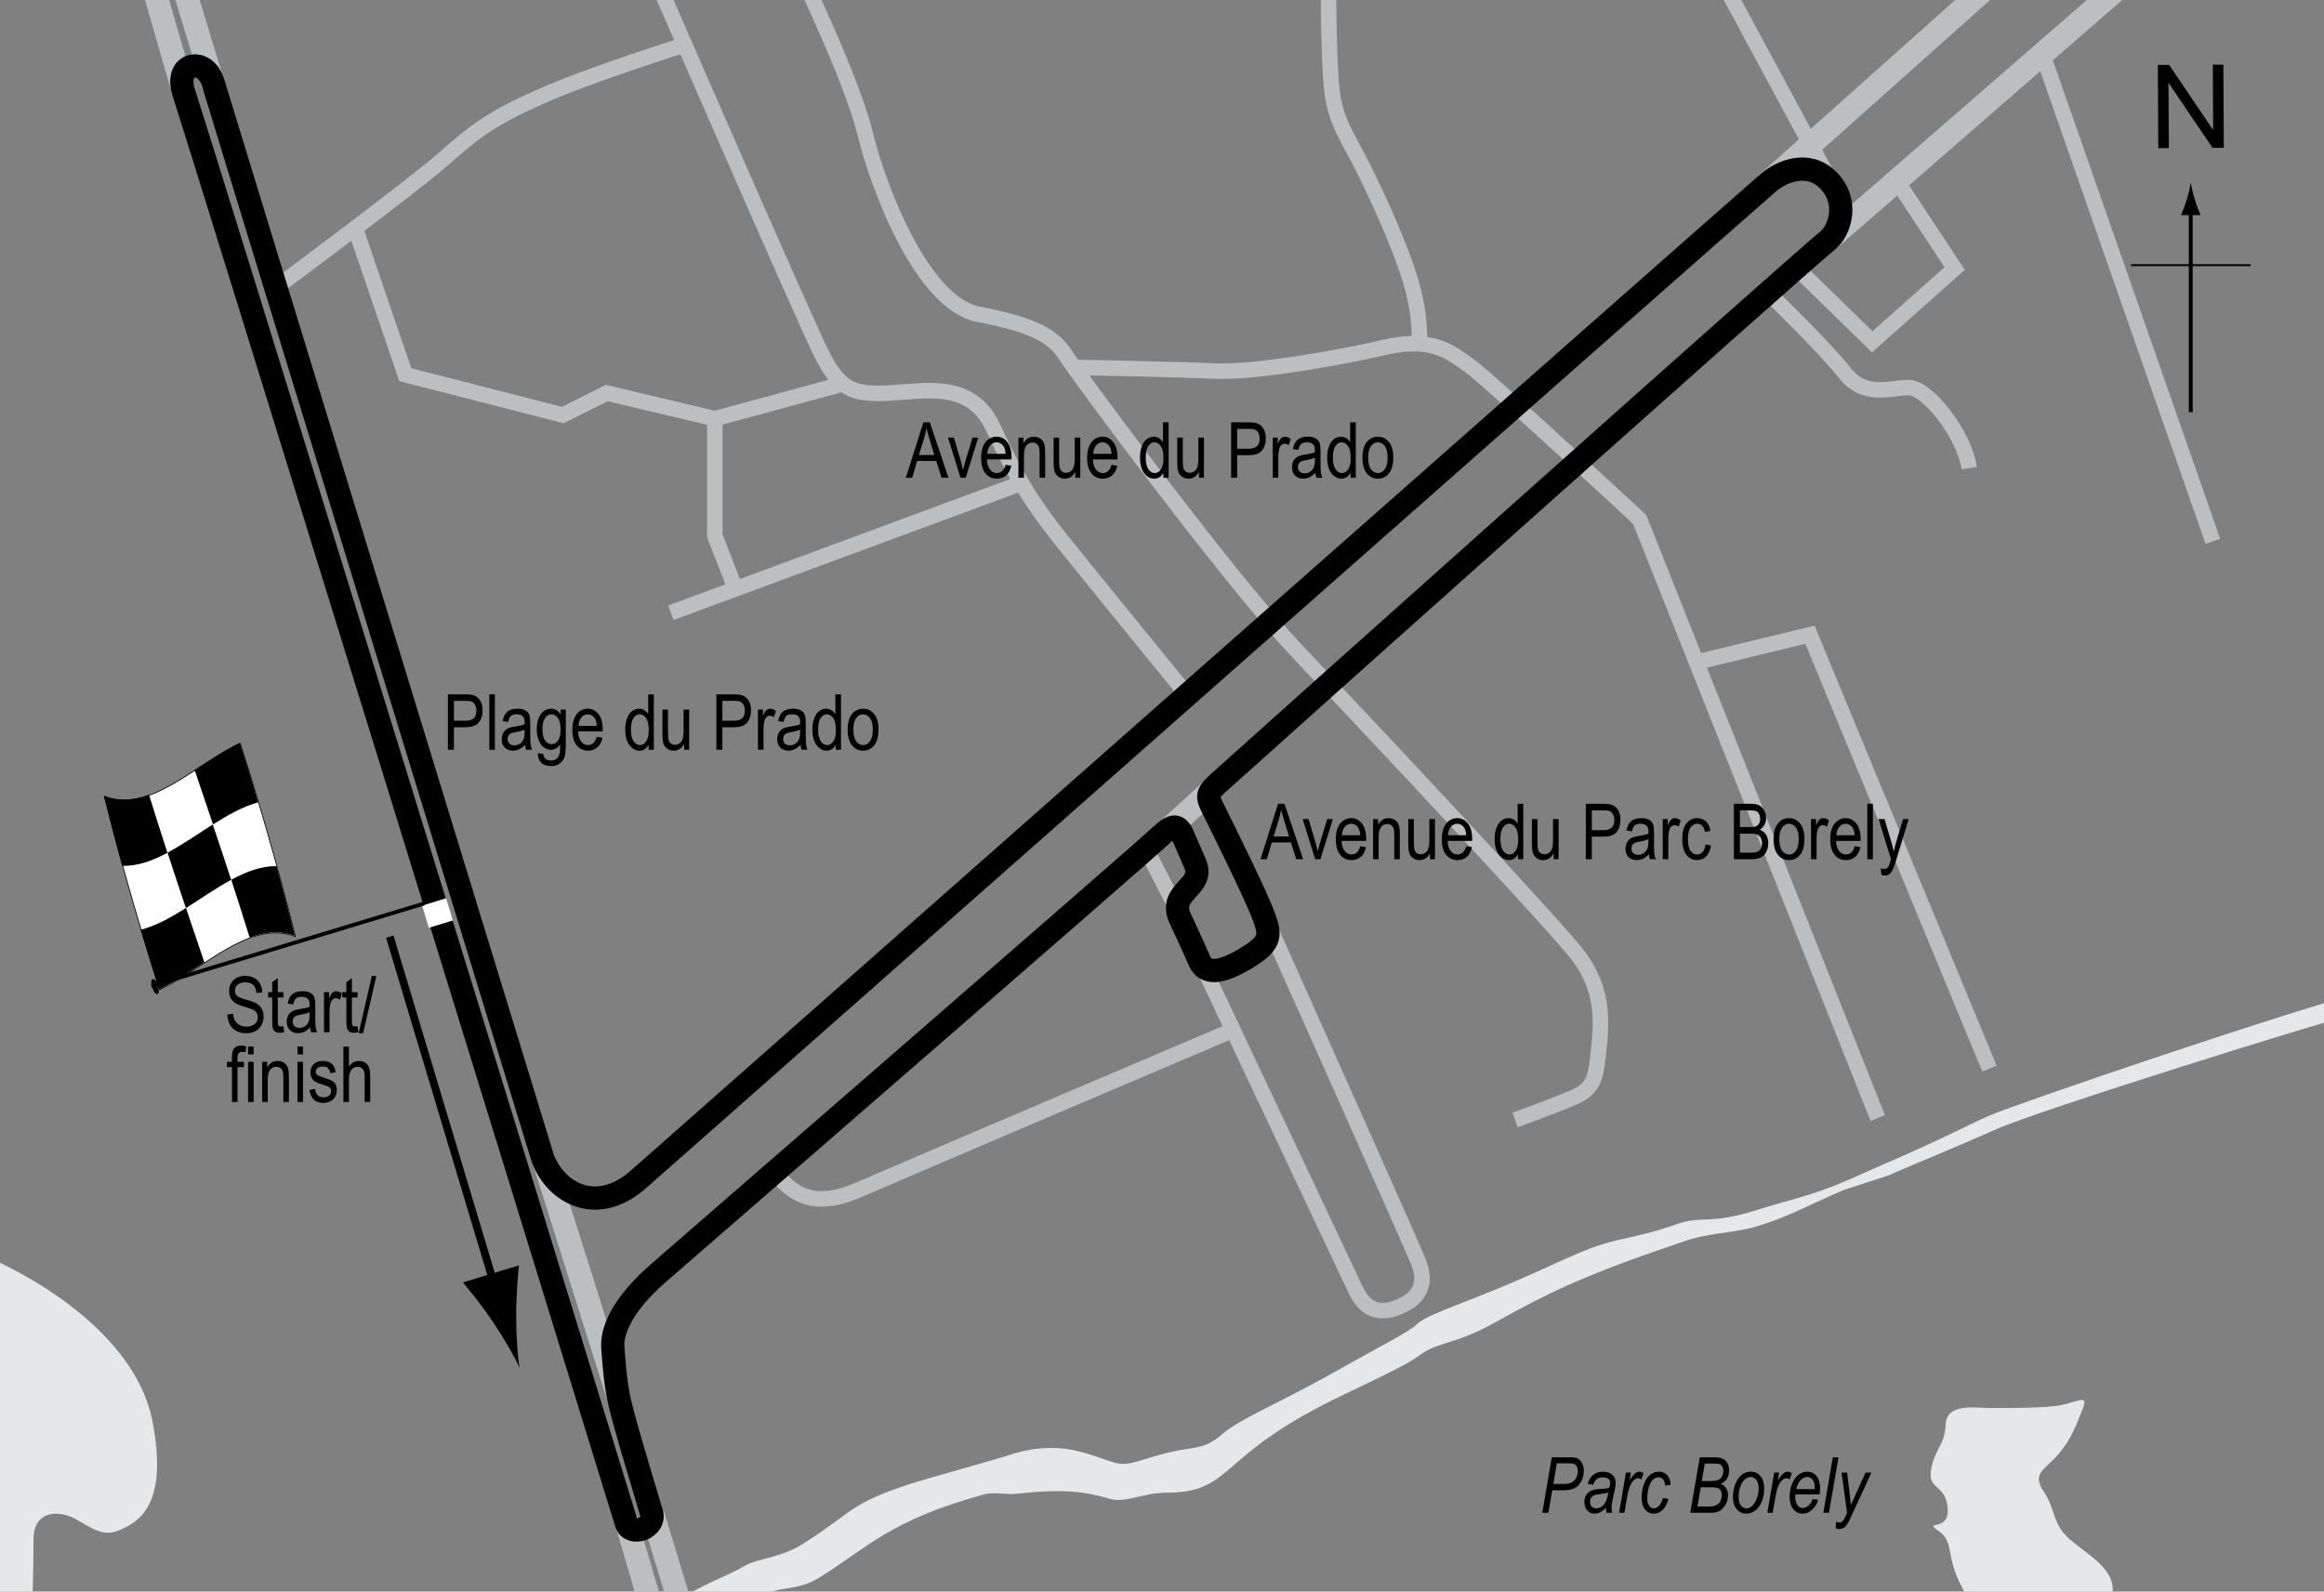 <?xml version="1.0" encoding="UTF-8"?> <!-- Generator: Adobe Illustrator 14.0.0, SVG Export Plug-In . SVG Version: 6.00 Build 43363) --> <svg xmlns="http://www.w3.org/2000/svg" xmlns:xlink="http://www.w3.org/1999/xlink" version="1.1" x="0px" y="0px" width="300px" height="205.5px" viewBox="0 0 300 205.5" xml:space="preserve"><rect x="0" y="0" width="300" height="205.5" fill="#808080" stroke="none"/> <g id="Water"> <path fill="#E6E7E8" d="M73.692,227.534l-3.733-7.2c0.069-0.07,6.799-6.014,15.066-12.001c5.355-3.878,8.006-4.354,11.067-6.133 c1.696-0.985,4.711-1.065,7.467-2.8c6.674-4.202,5.899-5.182,14.133-7.867c1.466-0.479,10.847-3.082,12.4-3.6 c6.731-2.244,10.474-0.047,13.792,0.925c1.934,0.566,3.542-0.525,7.009-1.325c3.707-0.854,4.436-0.268,6.934-2.4 c2.418-2.065,7.152-3.832,15.199-8.399c4.934-2.8,8.807-4.719,9.867-5.733c0.937-0.896,2.749-1.558,8.266-3.733 c9.468-3.733,12.817-6.063,17.705-7.151c2.498-0.557,4.859-1.082,7.529-2.035c3.314-1.185,4.233,0.12,10.5-1.88 c4.035-1.287,6.746-1.704,11.733-3.867l4.532-2c7.546-3.267,9.89-4.597,13.601-6.267c3.305-1.486,40.317-14.037,47.721-15.769 l1.034-0.242l0.55,2.336l-1.037,0.243c-4.705,1.101-42.116,12.817-47.333,15.166c-4.824,2.17-7.921,3.367-14,6l-5.734,1.866 c-5.141,2.228-7.619,3.699-11.601,4.8c-2.755,0.762-5.927,0.72-9.157,1.873c-2.812,1.004-5.555,1.892-7.908,2.793 c-4.893,1.877-8.721,3.367-16.268,7.601c-4.907,2.753-7.066,2.533-9.199,3.867c-1.484,0.927-0.45,0.767-10.229,5.407 c-8.071,3.83-11.582,6.828-13.905,8.813c-2.622,2.238-4.242,3.913-8.933,3.913c-3.323,0-5.468,1.386-7.467,0.8 c-3.202-0.936-6-1.333-12-0.666c-1.632,0.181-2.881-0.3-4.371,0.116c-12.029,3.35-14.674,6.64-21.096,10.684 c-2.792,1.757-5.122,1.158-6.835,2.154c-3.003,1.745-4.573,6.438-9.831,10.245c-8.115,5.877-12.599,9.399-12.667,9.468 L73.692,227.534z"></path> <path fill="#E6E7E8" d="M256.892,181.801c3.754,0,6.133,0,8.533-0.268c2.4-0.267,4.268-1.732,3.467,0.268c-0.8,2-1.467,4-3.199,6 c-1.734,2-3.468,2.399-1.867,4.8c1.6,2.399,1.066,4.133,3.332,6.133c2.268,2,6.268,4,5.468,7.333c-0.8,3.334-3.468,5.066-0.4,5.867 c3.067,0.8,4.933-0.268,4.933-2.533c0-2.268,1.335-3.467,2.4-2c1.067,1.467,1.6,3.2,1.6,4.8c0,1.601-0.399,1.601-2.133,4.534 c-1.732,2.933-2.933,3.065-5.467,3.332c-2.533,0.268-1.467,4.268-4.533-1.732c-3.066-6.001-2.133-4.268-4.267-5.334 c-2.133-1.066-1.2-0.667-5.601-2.8c-4.399-2.134-3.598-0.935-5.865-5.2c-2.268-4.267-0.935-5.867-3.067-7.333 c-2.133-1.467,1.466,0.267,1.2-2.934c-0.268-3.2-2.666-2.267-2.133-5.066s1.732-2.934,1.865-5.733 C251.292,181.133,254.892,181.801,256.892,181.801z"></path> <path fill="#E6E7E8" d="M-1.577,162.339c0,0,18.652,7.571,21.277,21.277c2.127,11.11-2.127,13.001-4.255,13.947 s-3.546-0.236-5.674-1.418s-5.438-1.182-5.438,2.601s-0.236,11.348-0.236,11.348l-6.146-0.946L-1.577,162.339z"></path> </g> <g id="Sideroads"> <line fill="none" stroke="#BCBEC0" stroke-width="3" x1="228.027" y1="23.75" x2="258.705" y2="-3.624"></line> <line fill="none" stroke="#BCBEC0" stroke-width="3" x1="236.11" y1="30.917" x2="275.017" y2="-2.915"></line> <line fill="none" stroke="#BCBEC0" stroke-width="2" x1="221.826" y1="-3.387" x2="236.483" y2="23.801"></line> <path fill="none" stroke="#BCBEC0" stroke-width="2" d="M163.193,118.167c0,0,18.167,40.583,19.862,44.642 c1.063,2.544,0.473,4.492-1.892,5.674s-4.652,1.263-6.146-1.892c-1.74-3.674-19.907-42.174-19.907-42.174"></path> <line fill="none" stroke="#BCBEC0" stroke-width="2" x1="152.193" y1="117.917" x2="148.067" y2="109.854"></line> <line fill="none" stroke="#BCBEC0" stroke-width="3" x1="150.904" y1="107.017" x2="156.341" y2="102.052"></line> <line fill="none" stroke="#BCBEC0" stroke-width="3" x1="70.026" y1="149.25" x2="79.943" y2="180.75"></line> <line fill="none" stroke="#BCBEC0" stroke-width="3" x1="84.276" y1="195.583" x2="88.256" y2="208.671"></line> <line fill="none" stroke="#BCBEC0" stroke-width="3" x1="80.776" y1="196.25" x2="84.86" y2="210.167"></line> <line fill="none" stroke="#BCBEC0" stroke-width="3" x1="23.693" y1="11.833" x2="19.225" y2="-3.624"></line> <line fill="none" stroke="#BCBEC0" stroke-width="3" x1="27.61" y1="11.167" x2="22.86" y2="-4.417"></line> <path fill="none" stroke="#BCBEC0" stroke-width="2" d="M183.193,44.417c0,0,0.335-3.359-1.084-8.087s-4.255-10.875-6.146-14.657 s-3.546-5.91-4.019-9.929s-0.473-14.894-0.473-14.894"></path> <path fill="none" stroke="#BCBEC0" stroke-width="2" d="M103.149-3.86c0,0,6.856,14.184,8.511,21.04s7.329,21.986,14.657,23.404 s9.693,2.837,11.348,5.438s21.276,29.078,29.787,38.062s34.043,36.169,36.407,39.479s3.073,6.382,2.601,11.111 s-0.474,5.911-4.02,7.329s-6.855,2.601-6.855,2.601"></path> <path fill="none" stroke="#BCBEC0" stroke-width="2" d="M242.393,144.367L211.66,67.062c0,0-19.621-18.204-21.985-19.858 s-4.729-3.782-10.875-2.364s-17.021,3.31-21.985,3.073s-17.967-0.473-17.967-0.473"></path> <line fill="none" stroke="#BCBEC0" stroke-width="2" x1="263.669" y1="7.015" x2="285.656" y2="69.899"></line> <polyline fill="none" stroke="#BCBEC0" stroke-width="2" points="244.994,23.563 252.322,34.674 241.684,44.13 231.991,34.674 "></polyline> <path fill="none" stroke="#BCBEC0" stroke-width="2" d="M228.681,38.22c0,0,6.855,6.62,9.456,9.929s5.91,1.891,8.274,1.891 s7.093,5.91,7.802,10.402"></path> <polyline fill="none" stroke="#BCBEC0" stroke-width="2" points="218.989,85.502 233.646,81.956 256.814,137.984 "></polyline> <path fill="none" stroke="#BCBEC0" stroke-width="2" d="M83.764-4.806c0,0,19.858,45.626,22.222,50.354s4.019,5.438,8.747,5.201 s10.638-1.655,13.475,4.492s4.964,9.693,8.747,14.421s16.313,20.094,16.313,20.094"></path> <path fill="none" stroke="#BCBEC0" stroke-width="2" d="M35.693,37.083c0,0,17.574-13.048,21.593-16.594s6.146-5.201,12.529-8.038 s18.44-6.62,18.44-6.62"></path> <line fill="none" stroke="#BCBEC0" stroke-width="2" x1="131.776" y1="62.417" x2="86.601" y2="79.119"></line> <polyline fill="none" stroke="#BCBEC0" stroke-width="2" points="45.939,29.71 52.322,48.386 72.653,53.587 78.327,50.75 92.275,54.06 108.823,49.568 "></polyline> <polyline fill="none" stroke="#BCBEC0" stroke-width="2" points="94.86,75.833 92.275,69.189 92.275,54.06 "></polyline> <path fill="none" stroke="#BCBEC0" stroke-width="2" d="M100.076,151.46c2.867,3.54,5.795,4.326,10.875,2.128 C121.36,149.083,159.193,133,159.193,133"></path> </g> <g id="_x31_947_Circuit"> <path fill="none" stroke="#000000" stroke-width="3" d="M228.277,23.583c1.693-1.463,5.139-2.903,7.708-0.333 c2.75,2.75,1.528,6.482,0,7.75c-5.125,4.25-71.906,63.938-78.75,70.125c-1.623,1.468-1.406,1.781-0.469,3.656 c1.675,3.351,5.501,11.153,6.344,13.469s1.125,3.375-1.907,5.263c-3.771,2.348-5.593,2.237-6.343,0.612 c-0.352-0.761-0.815-1.921-2.5-5.5s3.27-4.009,1.906-7.125c-0.645-1.474-1.35-3.091-1.531-3.531 c-0.656-1.594-1.344-1.531-2.906-0.063c-2.855,2.684-58.469,50.906-64.906,56.531c-2.133,1.864-6.083,5.839-5.813,9.625 c0.375,5.25,0.721,6.555,1.563,9.625c1.105,4.03,2.561,8.669,3.438,11.688c0.563,1.938-2.708,3.079-3.25,1.313 C69.36,159.25,26.077,19.15,23.729,11.974c-0.619-1.891-0.036-3.128,0.965-3.391c1.108-0.292,2.312,0.423,2.825,2.128 c2.092,6.955,40.508,132.123,42.425,138.456c1.338,4.42,6.75,8.166,12.5,3.083C91.017,144.671,223.36,27.833,228.277,23.583z"></path> </g> <g id="Startline"> <line fill="none" stroke="#FFFFFF" stroke-width="3" x1="54.922" y1="118.365" x2="58.027" y2="117.417"></line> </g> <g id="Flag"> <g> <g> <path fill="#FFFFFF" stroke="#000000" stroke-width="0.1" d="M31.013,95.968c2.374,7.445,4.749,15.493,7.123,24.966 c-5.843-2.262-11.687,4.112-17.53,6.851c-2.373-7.444-4.747-15.487-7.12-24.951C19.328,105.074,25.17,98.697,31.013,95.968z"></path> <path d="M24.006,117.24c0.792,2.353,1.583,4.682,2.375,7.019c-1.948,1.268-3.896,2.581-5.844,3.483 c-0.791-2.485-1.582-5.037-2.373-7.687C20.111,119.559,22.059,118.469,24.006,117.24z"></path> <path d="M35.696,111.837c0.791,2.865,1.582,5.856,2.373,9.006c-1.948-0.732-3.895-0.511-5.843,0.211 c-0.791-2.559-1.582-5.035-2.372-7.458C31.801,112.543,33.749,111.806,35.696,111.837z"></path> <path d="M27.467,106.457c0.792,2.351,1.583,4.723,2.374,7.146c-1.948,1.054-3.896,2.423-5.843,3.651 c-0.791-2.353-1.582-4.729-2.373-7.16C23.572,109.056,25.52,107.692,27.467,106.457z"></path> <path d="M30.965,95.929c0.792,2.48,1.583,5.027,2.374,7.671c-1.947,0.515-3.894,1.615-5.84,2.848 c-0.792-2.352-1.583-4.681-2.375-7.019C27.071,98.164,29.018,96.845,30.965,95.929z"></path> <path d="M19.24,102.629c0.792,2.568,1.583,5.052,2.375,7.482c-1.947,1.039-3.895,1.751-5.842,1.685 c-0.791-2.879-1.581-5.887-2.371-9.053C15.348,103.517,17.294,103.328,19.24,102.629z"></path> </g> </g> <line fill="#FFFFFF" stroke="#000000" stroke-width="0.5" x1="19.549" y1="127.322" x2="54.735" y2="116.666"></line> <path d="M19.746,126.447c0.186-0.057,0.335-0.02,0.592,0.824c0.254,0.844,0.164,1-0.021,1.061 c-0.188,0.055-0.397-0.014-0.652-0.857C19.41,126.633,19.559,126.502,19.746,126.447z"></path> <g> <line fill="none" stroke="#000000" x1="50.317" y1="120.939" x2="64.113" y2="166.913"></line> <path d="M63.674,170.749c-1.437-2.154-2.565-3.496-3.909-5.166L67,163.381c-0.116,0.778-0.375,3.88-0.368,6.469 c0.006,2.773,0.181,5.236,0.446,6.785C66.438,175.2,65.212,173.054,63.674,170.749z"></path> </g> </g> <g id="North"> <g> <g> <g> <line fill="none" stroke="#000000" stroke-width="0.5" x1="282.802" y1="53.213" x2="282.802" y2="26.93"></line> <path d="M282.291,25.75c-0.25,0.827-0.48,1.364-0.746,2.027h2.521c-0.113-0.237-0.496-1.2-0.746-2.027 c-0.268-0.885-0.449-1.687-0.516-2.207C282.74,24.063,282.556,24.865,282.291,25.75z"></path> </g> </g> </g> <line fill="none" stroke="#000000" stroke-width="0.25" x1="275.097" y1="34.239" x2="290.533" y2="34.239"></line> <g> <path d="M278.608,19.129l-0.057-10.737l1.457-0.008l5.685,8.4l-0.045-8.43l1.362-0.007l0.057,10.737l-1.457,0.008l-5.685-8.407 l0.045,8.438L278.608,19.129z"></path> </g> </g> <g id="Labels"> <g> <path d="M29.354,130.985l0.732-0.078c0.039,0.394,0.128,0.7,0.267,0.921c0.138,0.219,0.336,0.396,0.593,0.529s0.547,0.2,0.869,0.2 c0.462,0,0.821-0.112,1.077-0.339c0.255-0.226,0.383-0.519,0.383-0.879c0-0.211-0.047-0.396-0.139-0.553 c-0.094-0.158-0.233-0.287-0.42-0.389c-0.188-0.1-0.592-0.242-1.214-0.426c-0.554-0.165-0.947-0.33-1.182-0.496 s-0.417-0.377-0.547-0.633c-0.13-0.255-0.195-0.544-0.195-0.866c0-0.579,0.188-1.054,0.562-1.421 c0.374-0.368,0.879-0.552,1.514-0.552c0.437,0,0.818,0.086,1.145,0.259c0.328,0.172,0.582,0.42,0.762,0.742 c0.182,0.322,0.278,0.701,0.291,1.138l-0.747,0.068c-0.039-0.466-0.179-0.811-0.417-1.035c-0.24-0.225-0.576-0.337-1.009-0.337 c-0.439,0-0.774,0.099-1.006,0.295c-0.231,0.197-0.347,0.452-0.347,0.765c0,0.29,0.085,0.515,0.254,0.674s0.55,0.321,1.143,0.484 c0.579,0.16,0.985,0.3,1.22,0.417c0.358,0.184,0.628,0.424,0.811,0.721c0.183,0.298,0.274,0.652,0.274,1.066 c0,0.409-0.096,0.782-0.288,1.119c-0.192,0.336-0.453,0.592-0.784,0.768c-0.33,0.176-0.728,0.264-1.193,0.264 c-0.726,0-1.305-0.219-1.736-0.654C29.594,132.322,29.37,131.73,29.354,130.985z"></path> <path d="M36.585,132.504l0.098,0.776c-0.198,0.052-0.378,0.078-0.537,0.078c-0.251,0-0.452-0.05-0.605-0.149 c-0.153-0.099-0.258-0.234-0.314-0.407c-0.058-0.173-0.086-0.517-0.086-1.03v-2.983h-0.527v-0.684h0.527v-1.284l0.718-0.527v1.812 h0.728v0.684h-0.728v3.032c0,0.279,0.021,0.461,0.063,0.542c0.062,0.117,0.178,0.176,0.347,0.176 C36.349,132.538,36.455,132.527,36.585,132.504z"></path> <path d="M40.032,132.65c-0.241,0.25-0.491,0.439-0.752,0.566s-0.53,0.19-0.811,0.19c-0.442,0-0.796-0.134-1.06-0.4 s-0.396-0.626-0.396-1.079c0-0.299,0.062-0.564,0.186-0.796s0.293-0.411,0.508-0.542s0.54-0.227,0.977-0.288 c0.586-0.086,1.016-0.188,1.289-0.308l0.005-0.225c0-0.355-0.063-0.604-0.19-0.747c-0.179-0.208-0.454-0.313-0.825-0.313 c-0.335,0-0.586,0.069-0.752,0.208c-0.166,0.14-0.288,0.4-0.366,0.783l-0.708-0.117c0.101-0.557,0.306-0.962,0.612-1.216 c0.309-0.254,0.748-0.381,1.321-0.381c0.446,0,0.796,0.084,1.05,0.251c0.254,0.168,0.414,0.375,0.48,0.623 c0.067,0.248,0.101,0.609,0.101,1.084v1.172c0,0.82,0.016,1.337,0.046,1.551c0.031,0.213,0.093,0.42,0.184,0.622h-0.752 C40.104,133.111,40.055,132.898,40.032,132.65z M39.974,130.688c-0.264,0.131-0.656,0.24-1.177,0.332 c-0.303,0.053-0.515,0.111-0.635,0.178c-0.12,0.067-0.214,0.162-0.28,0.283c-0.067,0.123-0.101,0.264-0.101,0.423 c0,0.247,0.076,0.445,0.229,0.593c0.153,0.148,0.364,0.223,0.635,0.223c0.257,0,0.49-0.066,0.701-0.2 c0.209-0.134,0.366-0.312,0.471-0.534c0.104-0.224,0.156-0.549,0.156-0.975V130.688z"></path> <path d="M41.824,133.29v-5.186h0.649v0.786c0.166-0.365,0.318-0.606,0.457-0.725c0.138-0.119,0.293-0.179,0.466-0.179 c0.241,0,0.486,0.095,0.737,0.283l-0.244,0.815c-0.179-0.127-0.354-0.19-0.522-0.19c-0.153,0-0.293,0.054-0.42,0.161 s-0.217,0.258-0.269,0.449c-0.091,0.336-0.137,0.691-0.137,1.069v2.715H41.824z"></path> <path d="M46.155,132.504l0.098,0.776c-0.198,0.052-0.378,0.078-0.537,0.078c-0.251,0-0.452-0.05-0.605-0.149 c-0.153-0.099-0.258-0.234-0.314-0.407c-0.058-0.173-0.086-0.517-0.086-1.03v-2.983h-0.527v-0.684h0.527v-1.284l0.718-0.527v1.812 h0.728v0.684h-0.728v3.032c0,0.279,0.021,0.461,0.063,0.542c0.062,0.117,0.178,0.176,0.347,0.176 C45.919,132.538,46.025,132.527,46.155,132.504z"></path> <path d="M46.298,133.407l1.7-7.397h0.587l-1.706,7.397H46.298z"></path> <path d="M29.942,142.29v-4.502h-0.64v-0.684h0.64v-0.552c0-0.406,0.042-0.712,0.127-0.916c0.085-0.203,0.215-0.358,0.39-0.466 s0.394-0.161,0.658-0.161c0.206,0,0.431,0.031,0.676,0.093l-0.107,0.762c-0.149-0.032-0.291-0.049-0.425-0.049 c-0.215,0-0.369,0.056-0.461,0.169c-0.094,0.111-0.14,0.326-0.14,0.642v0.479h0.83v0.684h-0.83v4.502H29.942z"></path> <path d="M32.022,136.143v-1.011h0.718v1.011H32.022z M32.022,142.29v-5.186h0.718v5.186H32.022z"></path> <path d="M33.844,142.29v-5.186h0.649v0.732c0.156-0.284,0.347-0.497,0.572-0.638c0.227-0.142,0.485-0.212,0.778-0.212 c0.227,0,0.438,0.045,0.631,0.134c0.193,0.09,0.35,0.207,0.468,0.352c0.119,0.146,0.207,0.334,0.266,0.564 s0.088,0.586,0.088,1.064v3.188h-0.718v-3.157c0-0.382-0.032-0.66-0.098-0.836s-0.167-0.313-0.306-0.408 c-0.138-0.097-0.298-0.145-0.48-0.145c-0.345,0-0.62,0.129-0.825,0.387c-0.205,0.257-0.308,0.698-0.308,1.324v2.835H33.844z"></path> <path d="M38.404,136.143v-1.011h0.718v1.011H38.404z M38.404,142.29v-5.186h0.718v5.186H38.404z"></path> <path d="M39.947,140.737l0.718-0.137c0.042,0.366,0.157,0.639,0.346,0.816c0.188,0.179,0.438,0.268,0.75,0.268 c0.313,0,0.554-0.077,0.724-0.231c0.171-0.155,0.256-0.352,0.256-0.589c0-0.205-0.073-0.364-0.22-0.479 c-0.101-0.078-0.345-0.176-0.732-0.293c-0.56-0.173-0.935-0.319-1.123-0.439s-0.335-0.282-0.439-0.483s-0.156-0.432-0.156-0.688 c0-0.442,0.142-0.802,0.425-1.079s0.676-0.415,1.177-0.415c0.315,0,0.594,0.058,0.832,0.171c0.24,0.113,0.423,0.268,0.55,0.459 s0.215,0.467,0.264,0.825l-0.703,0.117c-0.065-0.566-0.373-0.85-0.923-0.85c-0.313,0-0.545,0.063-0.698,0.187 c-0.153,0.125-0.229,0.285-0.229,0.479c0,0.191,0.073,0.343,0.22,0.452c0.089,0.064,0.35,0.169,0.783,0.312 c0.597,0.189,0.982,0.341,1.157,0.452c0.175,0.113,0.312,0.266,0.409,0.461c0.097,0.193,0.146,0.424,0.146,0.691 c0,0.496-0.157,0.896-0.471,1.203c-0.314,0.307-0.743,0.46-1.287,0.46C40.701,142.407,40.11,141.851,39.947,140.737z"></path> <path d="M44.327,142.29v-7.158h0.718v2.568c0.169-0.237,0.36-0.416,0.573-0.534c0.214-0.119,0.449-0.179,0.706-0.179 c0.452,0,0.81,0.144,1.071,0.433c0.263,0.287,0.394,0.816,0.394,1.584v3.286h-0.718v-3.286c0-0.449-0.08-0.771-0.239-0.967 s-0.379-0.293-0.659-0.293c-0.313,0-0.578,0.125-0.799,0.376c-0.219,0.251-0.329,0.694-0.329,1.333v2.837H44.327z"></path> </g> <g> <path d="M116.934,61.689l2.264-7.158h0.83l2.404,7.158h-0.889l-0.683-2.168h-2.47l-0.638,2.168H116.934z M118.618,58.75h1.999 l-0.61-1.982c-0.188-0.609-0.327-1.104-0.414-1.484c-0.076,0.459-0.184,0.915-0.322,1.367L118.618,58.75z"></path> <path d="M123.99,61.689l-1.617-5.186h0.762l0.915,3.105c0.104,0.352,0.195,0.7,0.273,1.045c0.063-0.273,0.15-0.602,0.265-0.986 l0.949-3.164h0.742l-1.617,5.186H123.99z"></path> <path d="M129.81,60.02l0.742,0.112c-0.124,0.553-0.348,0.971-0.672,1.252c-0.323,0.282-0.725,0.422-1.203,0.422 c-0.603,0-1.09-0.229-1.463-0.686c-0.372-0.458-0.559-1.117-0.559-1.98c0-0.895,0.188-1.578,0.564-2.048 c0.375-0.47,0.852-0.706,1.428-0.706c0.55,0,1.009,0.231,1.377,0.693s0.552,1.131,0.552,2.007l-0.005,0.234h-3.174 c0.029,0.583,0.164,1.022,0.405,1.318s0.534,0.444,0.879,0.444C129.222,61.084,129.598,60.729,129.81,60.02z M127.441,58.599 h2.373c-0.032-0.449-0.129-0.785-0.288-1.006c-0.231-0.322-0.525-0.483-0.884-0.483c-0.322,0-0.598,0.134-0.825,0.403 S127.464,58.143,127.441,58.599z"></path> <path d="M131.465,61.689v-5.186h0.649v0.732c0.156-0.285,0.347-0.498,0.572-0.638c0.227-0.141,0.485-0.211,0.778-0.211 c0.227,0,0.438,0.045,0.631,0.134s0.35,0.207,0.468,0.352c0.119,0.145,0.207,0.333,0.266,0.564s0.088,0.586,0.088,1.064v3.188 h-0.718v-3.158c0-0.381-0.032-0.66-0.098-0.836c-0.065-0.176-0.167-0.312-0.306-0.408c-0.138-0.096-0.298-0.144-0.48-0.144 c-0.345,0-0.62,0.129-0.825,0.386s-0.308,0.699-0.308,1.325v2.835H131.465z"></path> <path d="M138.809,61.689v-0.762c-0.166,0.293-0.361,0.513-0.586,0.659s-0.479,0.22-0.762,0.22c-0.335,0-0.622-0.09-0.859-0.271 s-0.396-0.409-0.476-0.686c-0.08-0.277-0.12-0.654-0.12-1.133v-3.213h0.718v2.876c0,0.534,0.027,0.891,0.08,1.072 c0.055,0.181,0.153,0.326,0.299,0.435c0.145,0.109,0.31,0.164,0.495,0.164c0.345,0,0.628-0.142,0.85-0.425 c0.188-0.244,0.283-0.692,0.283-1.343v-2.778h0.723v5.186H138.809z"></path> <path d="M143.491,60.02l0.742,0.112c-0.124,0.553-0.348,0.971-0.672,1.252c-0.323,0.282-0.725,0.422-1.203,0.422 c-0.603,0-1.09-0.229-1.463-0.686c-0.372-0.458-0.559-1.117-0.559-1.98c0-0.895,0.188-1.578,0.564-2.048 c0.375-0.47,0.852-0.706,1.428-0.706c0.55,0,1.009,0.231,1.377,0.693s0.552,1.131,0.552,2.007l-0.005,0.234h-3.174 c0.029,0.583,0.164,1.022,0.405,1.318s0.534,0.444,0.879,0.444C142.903,61.084,143.279,60.729,143.491,60.02z M141.123,58.599 h2.373c-0.032-0.449-0.129-0.785-0.288-1.006c-0.231-0.322-0.525-0.483-0.884-0.483c-0.322,0-0.598,0.134-0.825,0.403 S141.146,58.143,141.123,58.599z"></path> <path d="M150.18,61.689v-0.654c-0.129,0.25-0.297,0.442-0.502,0.574s-0.427,0.198-0.665,0.198c-0.501,0-0.935-0.237-1.302-0.71 c-0.365-0.474-0.549-1.14-0.549-2c0-0.589,0.081-1.089,0.244-1.499c0.162-0.41,0.379-0.714,0.65-0.913s0.572-0.298,0.904-0.298 c0.237,0,0.457,0.063,0.66,0.188s0.373,0.3,0.506,0.525v-2.568h0.727v7.158H150.18z M147.9,59.102c0,0.67,0.116,1.168,0.35,1.494 c0.232,0.326,0.504,0.488,0.813,0.488c0.306,0,0.572-0.156,0.796-0.469s0.336-0.785,0.336-1.416c0-0.726-0.111-1.256-0.336-1.589 s-0.508-0.5-0.85-0.5c-0.304,0-0.563,0.16-0.782,0.481C148.01,57.911,147.9,58.415,147.9,59.102z"></path> <path d="M154.77,61.689v-0.762c-0.166,0.293-0.361,0.513-0.586,0.659s-0.479,0.22-0.762,0.22c-0.334,0-0.621-0.09-0.859-0.271 c-0.236-0.181-0.396-0.409-0.477-0.686c-0.078-0.277-0.119-0.654-0.119-1.133v-3.213h0.719v2.876c0,0.534,0.025,0.891,0.08,1.072 c0.053,0.181,0.152,0.326,0.297,0.435c0.146,0.109,0.311,0.164,0.496,0.164c0.346,0,0.629-0.142,0.85-0.425 c0.189-0.244,0.283-0.692,0.283-1.343v-2.778h0.723v5.186H154.77z"></path> <path d="M158.926,61.689v-7.158h2.211c0.521,0,0.906,0.045,1.152,0.137c0.34,0.124,0.609,0.353,0.811,0.688 c0.203,0.335,0.303,0.747,0.303,1.235c0,0.645-0.164,1.17-0.492,1.577c-0.33,0.407-0.896,0.61-1.705,0.61h-1.504v2.91H158.926z M159.702,57.935h1.52c0.479,0,0.828-0.108,1.049-0.325c0.223-0.216,0.332-0.543,0.332-0.979c0-0.283-0.055-0.526-0.164-0.728 c-0.107-0.202-0.24-0.34-0.395-0.415s-0.434-0.112-0.838-0.112h-1.504V57.935z"></path> <path d="M164.297,61.689v-5.186h0.648v0.786c0.166-0.365,0.318-0.606,0.457-0.725s0.293-0.178,0.467-0.178 c0.24,0,0.486,0.094,0.736,0.283l-0.244,0.815c-0.178-0.127-0.354-0.19-0.521-0.19c-0.154,0-0.293,0.054-0.42,0.161 s-0.217,0.257-0.27,0.449c-0.09,0.335-0.137,0.692-0.137,1.069v2.715H164.297z"></path> <path d="M169.795,61.05c-0.242,0.25-0.492,0.439-0.752,0.566c-0.262,0.127-0.531,0.19-0.811,0.19c-0.443,0-0.797-0.133-1.061-0.4 s-0.395-0.626-0.395-1.079c0-0.299,0.061-0.565,0.186-0.796c0.123-0.231,0.293-0.412,0.508-0.542s0.539-0.226,0.977-0.288 c0.586-0.086,1.016-0.188,1.289-0.308l0.004-0.225c0-0.355-0.063-0.604-0.189-0.747c-0.18-0.208-0.455-0.313-0.826-0.313 c-0.334,0-0.586,0.069-0.752,0.208s-0.287,0.4-0.365,0.783l-0.709-0.117c0.102-0.557,0.305-0.962,0.613-1.216 c0.307-0.254,0.748-0.381,1.32-0.381c0.447,0,0.797,0.084,1.051,0.251s0.414,0.375,0.48,0.623s0.1,0.609,0.1,1.084v1.172 c0,0.82,0.016,1.337,0.047,1.55s0.092,0.421,0.184,0.623h-0.752C169.866,61.51,169.817,61.297,169.795,61.05z M169.737,59.087 c-0.264,0.13-0.656,0.241-1.178,0.332c-0.303,0.052-0.514,0.111-0.635,0.178c-0.119,0.067-0.213,0.161-0.281,0.283 c-0.066,0.122-0.1,0.263-0.1,0.422c0,0.248,0.076,0.445,0.23,0.593c0.152,0.148,0.363,0.222,0.635,0.222 c0.256,0,0.49-0.067,0.699-0.2c0.211-0.133,0.367-0.312,0.473-0.535c0.104-0.223,0.156-0.548,0.156-0.974V59.087z"></path> <path d="M174.34,61.689v-0.654c-0.129,0.25-0.297,0.442-0.502,0.574s-0.428,0.198-0.664,0.198c-0.502,0-0.936-0.237-1.303-0.71 c-0.365-0.474-0.549-1.14-0.549-2c0-0.589,0.082-1.089,0.244-1.499s0.379-0.714,0.65-0.913s0.572-0.298,0.904-0.298 c0.238,0,0.457,0.063,0.66,0.188s0.373,0.3,0.506,0.525v-2.568h0.727v7.158H174.34z M172.061,59.102 c0,0.67,0.115,1.168,0.35,1.494c0.232,0.326,0.504,0.488,0.813,0.488c0.307,0,0.572-0.156,0.797-0.469s0.336-0.785,0.336-1.416 c0-0.726-0.111-1.256-0.336-1.589s-0.508-0.5-0.85-0.5c-0.305,0-0.564,0.16-0.783,0.481 C172.17,57.911,172.061,58.415,172.061,59.102z"></path> <path d="M175.874,59.097c0-0.895,0.188-1.571,0.564-2.026c0.375-0.456,0.852-0.684,1.428-0.684c0.566,0,1.041,0.228,1.422,0.684 s0.57,1.113,0.57,1.973c0,0.931-0.188,1.625-0.561,2.08c-0.375,0.456-0.852,0.684-1.432,0.684c-0.568,0-1.043-0.229-1.424-0.686 C176.063,60.663,175.874,59.989,175.874,59.097z M176.612,59.094c0,0.671,0.121,1.171,0.365,1.499s0.547,0.491,0.908,0.491 c0.34,0,0.629-0.166,0.871-0.496c0.244-0.331,0.365-0.829,0.365-1.494c0-0.668-0.123-1.166-0.367-1.494s-0.547-0.491-0.908-0.491 c-0.342,0-0.633,0.165-0.873,0.494C176.731,57.932,176.612,58.429,176.612,59.094z"></path> </g> <g> <path d="M57.82,96.811v-7.158h2.212c0.521,0,0.905,0.045,1.152,0.137c0.339,0.124,0.608,0.353,0.811,0.688 s0.303,0.747,0.303,1.235c0,0.645-0.164,1.17-0.493,1.577S60.908,93.9,60.1,93.9h-1.504v2.91H57.82z M58.596,93.056h1.519 c0.479,0,0.828-0.108,1.05-0.325s0.332-0.543,0.332-0.979c0-0.283-0.055-0.526-0.163-0.728c-0.109-0.202-0.241-0.34-0.396-0.415 c-0.154-0.075-0.434-0.112-0.837-0.112h-1.504V93.056z"></path> <path d="M63.167,96.811v-7.158h0.718v7.158H63.167z"></path> <path d="M67.781,96.171c-0.241,0.25-0.491,0.439-0.752,0.566s-0.53,0.19-0.811,0.19c-0.442,0-0.796-0.133-1.06-0.4 s-0.396-0.626-0.396-1.079c0-0.299,0.062-0.565,0.186-0.796s0.293-0.412,0.508-0.542s0.54-0.226,0.977-0.288 c0.586-0.086,1.016-0.188,1.289-0.308l0.005-0.225c0-0.355-0.063-0.604-0.19-0.747c-0.179-0.208-0.454-0.313-0.825-0.313 c-0.335,0-0.586,0.069-0.752,0.208s-0.288,0.4-0.366,0.783l-0.708-0.117c0.101-0.557,0.306-0.962,0.612-1.216 c0.309-0.254,0.748-0.381,1.321-0.381c0.446,0,0.796,0.084,1.05,0.251s0.414,0.375,0.48,0.623 c0.067,0.248,0.101,0.609,0.101,1.084v1.172c0,0.82,0.016,1.337,0.046,1.55c0.031,0.213,0.093,0.421,0.184,0.623h-0.752 C67.852,96.631,67.803,96.418,67.781,96.171z M67.722,94.208c-0.264,0.13-0.656,0.241-1.177,0.332 c-0.303,0.052-0.515,0.111-0.635,0.178s-0.214,0.161-0.28,0.283c-0.067,0.122-0.101,0.263-0.101,0.422 c0,0.248,0.076,0.445,0.229,0.593s0.364,0.222,0.635,0.222c0.257,0,0.49-0.067,0.701-0.2c0.209-0.133,0.366-0.312,0.471-0.535 s0.156-0.548,0.156-0.974V94.208z"></path> <path d="M69.431,97.24l0.703,0.127c0.032,0.278,0.13,0.485,0.293,0.621c0.163,0.136,0.389,0.204,0.679,0.204 c0.315,0,0.567-0.076,0.755-0.227c0.187-0.151,0.314-0.377,0.383-0.676c0.042-0.183,0.063-0.566,0.063-1.153 c-0.156,0.223-0.332,0.392-0.527,0.504c-0.195,0.113-0.412,0.17-0.649,0.17c-0.508,0-0.93-0.215-1.265-0.645 c-0.384-0.495-0.576-1.157-0.576-1.987c0-0.557,0.085-1.043,0.254-1.46s0.392-0.723,0.667-0.918 c0.274-0.195,0.583-0.293,0.925-0.293c0.251,0,0.479,0.062,0.687,0.185c0.206,0.123,0.39,0.307,0.549,0.553v-0.62h0.664v4.482 c0,0.797-0.065,1.366-0.195,1.707s-0.344,0.609-0.64,0.806s-0.652,0.295-1.069,0.295c-0.55,0-0.974-0.148-1.27-0.444 S69.421,97.764,69.431,97.24z M70.027,94.125c0,0.682,0.112,1.18,0.338,1.493c0.225,0.313,0.5,0.47,0.826,0.47 s0.604-0.153,0.832-0.46c0.229-0.307,0.343-0.795,0.343-1.464c0-0.653-0.117-1.138-0.353-1.456 c-0.234-0.318-0.521-0.478-0.856-0.478c-0.3,0-0.563,0.159-0.79,0.478C70.14,93.026,70.027,93.499,70.027,94.125z"></path> <path d="M77.039,95.141l0.742,0.112c-0.124,0.553-0.348,0.971-0.672,1.252c-0.323,0.282-0.725,0.422-1.203,0.422 c-0.603,0-1.09-0.229-1.463-0.686c-0.372-0.458-0.559-1.117-0.559-1.98c0-0.895,0.188-1.578,0.564-2.048 c0.375-0.47,0.852-0.706,1.428-0.706c0.55,0,1.009,0.231,1.377,0.693s0.552,1.131,0.552,2.007L77.8,94.442h-3.174 c0.029,0.583,0.164,1.022,0.405,1.318s0.534,0.444,0.879,0.444C76.451,96.205,76.827,95.85,77.039,95.141z M74.67,93.72h2.373 c-0.032-0.449-0.129-0.785-0.288-1.006c-0.231-0.322-0.525-0.483-0.884-0.483c-0.322,0-0.598,0.134-0.825,0.403 S74.693,93.264,74.67,93.72z"></path> <path d="M83.728,96.811v-0.654c-0.13,0.25-0.298,0.442-0.503,0.574s-0.427,0.198-0.664,0.198c-0.501,0-0.935-0.237-1.302-0.71 c-0.365-0.474-0.549-1.14-0.549-2c0-0.589,0.081-1.089,0.244-1.499c0.162-0.41,0.379-0.714,0.65-0.913s0.572-0.298,0.904-0.298 c0.237,0,0.457,0.063,0.66,0.188s0.372,0.3,0.505,0.525v-2.568h0.728v7.158H83.728z M81.448,94.223c0,0.67,0.116,1.168,0.35,1.494 c0.232,0.326,0.504,0.488,0.813,0.488c0.306,0,0.571-0.156,0.796-0.469s0.337-0.785,0.337-1.416c0-0.726-0.112-1.256-0.337-1.589 s-0.508-0.5-0.85-0.5c-0.304,0-0.563,0.16-0.782,0.481C81.557,93.032,81.448,93.536,81.448,94.223z"></path> <path d="M88.318,96.811v-0.762c-0.166,0.293-0.361,0.513-0.586,0.659s-0.479,0.22-0.762,0.22c-0.335,0-0.622-0.09-0.859-0.271 s-0.396-0.409-0.477-0.686c-0.079-0.277-0.119-0.654-0.119-1.133v-3.213h0.718v2.876c0,0.534,0.026,0.891,0.081,1.072 c0.053,0.181,0.152,0.326,0.297,0.435c0.146,0.109,0.311,0.164,0.496,0.164c0.345,0,0.628-0.142,0.85-0.425 c0.188-0.244,0.283-0.692,0.283-1.343v-2.778h0.723v5.186H88.318z"></path> <path d="M92.473,96.811v-7.158h2.212c0.521,0,0.905,0.045,1.152,0.137c0.339,0.124,0.608,0.353,0.811,0.688 s0.303,0.747,0.303,1.235c0,0.645-0.164,1.17-0.493,1.577s-0.896,0.61-1.704,0.61H93.25v2.91H92.473z M93.25,93.056h1.519 c0.479,0,0.828-0.108,1.05-0.325s0.332-0.543,0.332-0.979c0-0.283-0.055-0.526-0.164-0.728c-0.108-0.202-0.24-0.34-0.395-0.415 c-0.155-0.075-0.435-0.112-0.838-0.112H93.25V93.056z"></path> <path d="M97.844,96.811v-5.186h0.649v0.786c0.166-0.365,0.318-0.606,0.457-0.725c0.138-0.119,0.293-0.178,0.466-0.178 c0.241,0,0.486,0.094,0.737,0.283l-0.244,0.815c-0.179-0.127-0.354-0.19-0.522-0.19c-0.153,0-0.293,0.054-0.42,0.161 s-0.217,0.257-0.269,0.449c-0.091,0.335-0.137,0.692-0.137,1.069v2.715H97.844z"></path> <path d="M103.342,96.171c-0.241,0.25-0.491,0.439-0.752,0.566s-0.53,0.19-0.811,0.19c-0.442,0-0.796-0.133-1.06-0.4 s-0.396-0.626-0.396-1.079c0-0.299,0.062-0.565,0.186-0.796s0.293-0.412,0.508-0.542s0.54-0.226,0.977-0.288 c0.586-0.086,1.016-0.188,1.289-0.308l0.005-0.225c0-0.355-0.063-0.604-0.19-0.747c-0.179-0.208-0.454-0.313-0.825-0.313 c-0.335,0-0.586,0.069-0.752,0.208s-0.288,0.4-0.366,0.783l-0.708-0.117c0.101-0.557,0.305-0.962,0.613-1.216 c0.307-0.254,0.747-0.381,1.32-0.381c0.446,0,0.796,0.084,1.05,0.251s0.414,0.375,0.481,0.623c0.066,0.248,0.1,0.609,0.1,1.084 v1.172c0,0.82,0.016,1.337,0.047,1.55c0.03,0.213,0.092,0.421,0.183,0.623h-0.752C103.414,96.631,103.365,96.418,103.342,96.171z M103.284,94.208c-0.264,0.13-0.656,0.241-1.177,0.332c-0.303,0.052-0.515,0.111-0.635,0.178s-0.214,0.161-0.281,0.283 c-0.066,0.122-0.1,0.263-0.1,0.422c0,0.248,0.076,0.445,0.229,0.593s0.364,0.222,0.635,0.222c0.257,0,0.491-0.067,0.7-0.2 c0.211-0.133,0.367-0.312,0.472-0.535s0.156-0.548,0.156-0.974V94.208z"></path> <path d="M107.888,96.811v-0.654c-0.13,0.25-0.298,0.442-0.503,0.574s-0.427,0.198-0.664,0.198c-0.501,0-0.935-0.237-1.302-0.71 c-0.365-0.474-0.549-1.14-0.549-2c0-0.589,0.081-1.089,0.244-1.499c0.162-0.41,0.379-0.714,0.65-0.913s0.572-0.298,0.904-0.298 c0.237,0,0.457,0.063,0.66,0.188s0.372,0.3,0.505,0.525v-2.568h0.728v7.158H107.888z M105.608,94.223 c0,0.67,0.116,1.168,0.35,1.494c0.232,0.326,0.504,0.488,0.813,0.488c0.306,0,0.571-0.156,0.796-0.469s0.337-0.785,0.337-1.416 c0-0.726-0.112-1.256-0.337-1.589s-0.508-0.5-0.85-0.5c-0.304,0-0.563,0.16-0.782,0.481 C105.717,93.032,105.608,93.536,105.608,94.223z"></path> <path d="M109.421,94.218c0-0.895,0.188-1.571,0.564-2.026c0.375-0.456,0.852-0.684,1.428-0.684c0.566,0,1.04,0.228,1.421,0.684 s0.571,1.113,0.571,1.973c0,0.931-0.188,1.625-0.562,2.08s-0.852,0.684-1.431,0.684c-0.569,0-1.044-0.229-1.424-0.686 C109.611,95.784,109.421,95.11,109.421,94.218z M110.159,94.215c0,0.671,0.122,1.171,0.366,1.499s0.547,0.491,0.908,0.491 c0.339,0,0.629-0.166,0.871-0.496c0.243-0.331,0.364-0.829,0.364-1.494c0-0.668-0.122-1.166-0.366-1.494s-0.547-0.491-0.908-0.491 c-0.342,0-0.633,0.165-0.874,0.494S110.159,93.55,110.159,94.215z"></path> </g> <g> <path d="M162.717,110.942l2.264-7.158h0.83l2.404,7.158h-0.889l-0.683-2.168h-2.47l-0.638,2.168H162.717z M164.402,108.003h1.999 l-0.61-1.982c-0.188-0.609-0.327-1.104-0.414-1.484c-0.076,0.459-0.184,0.915-0.322,1.367L164.402,108.003z"></path> <path d="M169.774,110.942l-1.617-5.186h0.762l0.915,3.105c0.104,0.352,0.195,0.7,0.273,1.045c0.063-0.273,0.15-0.602,0.265-0.986 l0.949-3.164h0.742l-1.617,5.186H169.774z"></path> <path d="M175.593,109.272l0.742,0.112c-0.124,0.553-0.348,0.971-0.672,1.252c-0.323,0.282-0.725,0.422-1.203,0.422 c-0.603,0-1.09-0.229-1.463-0.686c-0.372-0.458-0.559-1.117-0.559-1.98c0-0.895,0.188-1.578,0.564-2.048 c0.375-0.47,0.852-0.706,1.428-0.706c0.55,0,1.009,0.231,1.377,0.693s0.552,1.131,0.552,2.007l-0.005,0.234h-3.174 c0.029,0.583,0.164,1.022,0.405,1.318s0.534,0.444,0.879,0.444C175.005,110.337,175.381,109.982,175.593,109.272z M173.225,107.852h2.373c-0.032-0.449-0.129-0.785-0.288-1.006c-0.231-0.322-0.525-0.483-0.884-0.483 c-0.322,0-0.598,0.134-0.825,0.403S173.248,107.396,173.225,107.852z"></path> <path d="M177.249,110.942v-5.186h0.649v0.732c0.156-0.285,0.347-0.498,0.572-0.638c0.227-0.141,0.485-0.211,0.778-0.211 c0.227,0,0.438,0.045,0.631,0.134s0.35,0.207,0.468,0.352c0.119,0.145,0.207,0.333,0.266,0.564s0.088,0.586,0.088,1.064v3.188 h-0.718v-3.158c0-0.381-0.032-0.66-0.098-0.836c-0.065-0.176-0.167-0.312-0.306-0.408c-0.138-0.096-0.298-0.144-0.48-0.144 c-0.345,0-0.62,0.129-0.825,0.386s-0.308,0.699-0.308,1.325v2.835H177.249z"></path> <path d="M184.592,110.942v-0.762c-0.166,0.293-0.361,0.513-0.586,0.659s-0.479,0.22-0.762,0.22c-0.335,0-0.622-0.09-0.859-0.271 s-0.396-0.409-0.476-0.686c-0.08-0.277-0.12-0.654-0.12-1.133v-3.213h0.718v2.876c0,0.534,0.027,0.891,0.08,1.072 c0.055,0.181,0.153,0.326,0.299,0.435c0.145,0.109,0.31,0.164,0.495,0.164c0.345,0,0.628-0.142,0.85-0.425 c0.188-0.244,0.283-0.692,0.283-1.343v-2.778h0.723v5.186H184.592z"></path> <path d="M189.275,109.272l0.742,0.112c-0.124,0.553-0.348,0.971-0.672,1.252c-0.323,0.282-0.725,0.422-1.203,0.422 c-0.603,0-1.09-0.229-1.463-0.686c-0.372-0.458-0.559-1.117-0.559-1.98c0-0.895,0.188-1.578,0.564-2.048 c0.375-0.47,0.852-0.706,1.428-0.706c0.55,0,1.009,0.231,1.377,0.693s0.552,1.131,0.552,2.007l-0.005,0.234h-3.174 c0.029,0.583,0.164,1.022,0.405,1.318s0.534,0.444,0.879,0.444C188.687,110.337,189.063,109.982,189.275,109.272z M186.907,107.852h2.373c-0.032-0.449-0.129-0.785-0.288-1.006c-0.231-0.322-0.525-0.483-0.884-0.483 c-0.322,0-0.598,0.134-0.825,0.403S186.929,107.396,186.907,107.852z"></path> <path d="M195.964,110.942v-0.654c-0.13,0.25-0.298,0.442-0.503,0.574s-0.427,0.198-0.664,0.198c-0.501,0-0.935-0.237-1.302-0.71 c-0.365-0.474-0.549-1.14-0.549-2c0-0.589,0.081-1.089,0.244-1.499c0.162-0.41,0.379-0.714,0.65-0.913s0.572-0.298,0.904-0.298 c0.237,0,0.457,0.063,0.66,0.188s0.372,0.3,0.505,0.525v-2.568h0.728v7.158H195.964z M193.684,108.354 c0,0.67,0.116,1.168,0.35,1.494c0.232,0.326,0.504,0.488,0.813,0.488c0.306,0,0.571-0.156,0.796-0.469s0.337-0.785,0.337-1.416 c0-0.726-0.112-1.256-0.337-1.589s-0.508-0.5-0.85-0.5c-0.304,0-0.563,0.16-0.782,0.481 C193.793,107.164,193.684,107.667,193.684,108.354z"></path> <path d="M200.554,110.942v-0.762c-0.166,0.293-0.361,0.513-0.586,0.659s-0.479,0.22-0.762,0.22c-0.335,0-0.622-0.09-0.859-0.271 s-0.396-0.409-0.477-0.686c-0.079-0.277-0.119-0.654-0.119-1.133v-3.213h0.718v2.876c0,0.534,0.026,0.891,0.081,1.072 c0.053,0.181,0.152,0.326,0.297,0.435c0.146,0.109,0.311,0.164,0.496,0.164c0.345,0,0.628-0.142,0.85-0.425 c0.188-0.244,0.283-0.692,0.283-1.343v-2.778h0.723v5.186H200.554z"></path> <path d="M204.709,110.942v-7.158h2.212c0.521,0,0.905,0.045,1.152,0.137c0.339,0.124,0.608,0.353,0.811,0.688 s0.303,0.747,0.303,1.235c0,0.645-0.164,1.17-0.493,1.577s-0.896,0.61-1.704,0.61h-1.504v2.91H204.709z M205.486,107.188h1.519 c0.479,0,0.828-0.108,1.05-0.325s0.332-0.543,0.332-0.979c0-0.283-0.055-0.526-0.164-0.728c-0.108-0.202-0.24-0.34-0.395-0.415 c-0.155-0.075-0.435-0.112-0.838-0.112h-1.504V107.188z"></path> <path d="M212.849,110.303c-0.241,0.25-0.491,0.439-0.752,0.566s-0.53,0.19-0.811,0.19c-0.442,0-0.796-0.133-1.06-0.4 s-0.396-0.626-0.396-1.079c0-0.299,0.062-0.565,0.186-0.796s0.293-0.412,0.508-0.542s0.54-0.226,0.977-0.288 c0.586-0.086,1.016-0.188,1.289-0.308l0.005-0.225c0-0.355-0.063-0.604-0.19-0.747c-0.179-0.208-0.454-0.313-0.825-0.313 c-0.335,0-0.586,0.069-0.752,0.208s-0.288,0.4-0.366,0.783l-0.708-0.117c0.101-0.557,0.306-0.962,0.612-1.216 c0.309-0.254,0.748-0.381,1.321-0.381c0.446,0,0.796,0.084,1.05,0.251s0.414,0.375,0.48,0.623 c0.067,0.248,0.101,0.609,0.101,1.084v1.172c0,0.82,0.016,1.337,0.046,1.55c0.031,0.213,0.093,0.421,0.184,0.623h-0.752 C212.92,110.763,212.872,110.55,212.849,110.303z M212.791,108.34c-0.264,0.13-0.656,0.241-1.177,0.332 c-0.303,0.052-0.515,0.111-0.635,0.178s-0.214,0.161-0.28,0.283c-0.067,0.122-0.101,0.263-0.101,0.422 c0,0.248,0.076,0.445,0.229,0.593s0.364,0.222,0.635,0.222c0.257,0,0.49-0.067,0.701-0.2c0.209-0.133,0.366-0.312,0.471-0.535 s0.156-0.548,0.156-0.974V108.34z"></path> <path d="M214.641,110.942v-5.186h0.649v0.786c0.166-0.365,0.318-0.606,0.457-0.725c0.138-0.119,0.293-0.178,0.466-0.178 c0.241,0,0.486,0.094,0.737,0.283l-0.244,0.815c-0.179-0.127-0.354-0.19-0.522-0.19c-0.153,0-0.293,0.054-0.42,0.161 s-0.217,0.257-0.269,0.449c-0.091,0.335-0.137,0.692-0.137,1.069v2.715H214.641z"></path> <path d="M220.154,109.043l0.708,0.112c-0.081,0.619-0.286,1.09-0.612,1.416c-0.328,0.326-0.721,0.488-1.18,0.488 c-0.557,0-1.015-0.229-1.375-0.686c-0.359-0.458-0.539-1.134-0.539-2.029c0-0.902,0.182-1.578,0.545-2.029 c0.362-0.451,0.829-0.676,1.398-0.676c0.439,0,0.81,0.137,1.111,0.41c0.301,0.273,0.493,0.684,0.578,1.23l-0.698,0.127 c-0.068-0.35-0.188-0.611-0.356-0.785c-0.169-0.173-0.373-0.26-0.61-0.26c-0.354,0-0.648,0.157-0.882,0.471 c-0.232,0.314-0.349,0.813-0.349,1.497c0,0.707,0.111,1.217,0.335,1.533c0.223,0.316,0.508,0.474,0.856,0.474 c0.273,0,0.507-0.105,0.7-0.315C219.979,109.812,220.102,109.486,220.154,109.043z"></path> <path d="M223.826,110.942v-7.158h2.205c0.446,0,0.8,0.069,1.061,0.208s0.474,0.354,0.641,0.646 c0.166,0.292,0.249,0.616,0.249,0.971c0,0.329-0.071,0.625-0.215,0.888s-0.345,0.475-0.605,0.634 c0.34,0.124,0.608,0.335,0.805,0.633s0.294,0.665,0.294,1.102c0,0.434-0.089,0.813-0.266,1.141 c-0.178,0.327-0.415,0.565-0.711,0.713c-0.296,0.148-0.703,0.222-1.221,0.222H223.826z M224.602,106.792h1.271 c0.333,0,0.569-0.023,0.71-0.068c0.202-0.068,0.357-0.183,0.467-0.344s0.164-0.38,0.164-0.657c0-0.257-0.05-0.471-0.149-0.642 s-0.231-0.289-0.396-0.354c-0.164-0.065-0.46-0.098-0.888-0.098h-1.179V106.792z M224.602,110.098h1.463 c0.322,0,0.561-0.029,0.714-0.088c0.222-0.084,0.391-0.224,0.506-0.417c0.116-0.194,0.174-0.437,0.174-0.73 c0-0.27-0.056-0.499-0.166-0.686c-0.111-0.187-0.261-0.324-0.448-0.41s-0.481-0.129-0.883-0.129h-1.359V110.098z"></path> <path d="M228.948,108.35c0-0.895,0.188-1.571,0.563-2.026c0.377-0.456,0.853-0.684,1.429-0.684c0.566,0,1.04,0.228,1.421,0.684 s0.571,1.113,0.571,1.973c0,0.931-0.188,1.625-0.562,2.08s-0.852,0.684-1.431,0.684c-0.569,0-1.044-0.229-1.423-0.686 C229.137,109.916,228.948,109.242,228.948,108.35z M229.685,108.347c0,0.671,0.122,1.171,0.366,1.499s0.547,0.491,0.908,0.491 c0.339,0,0.629-0.166,0.872-0.496c0.242-0.331,0.363-0.829,0.363-1.494c0-0.668-0.122-1.166-0.366-1.494s-0.547-0.491-0.908-0.491 c-0.342,0-0.633,0.165-0.874,0.494S229.685,107.682,229.685,108.347z"></path> <path d="M233.782,110.942v-5.186h0.649v0.786c0.166-0.365,0.318-0.606,0.457-0.725c0.138-0.119,0.293-0.178,0.466-0.178 c0.241,0,0.486,0.094,0.737,0.283l-0.244,0.815c-0.179-0.127-0.354-0.19-0.522-0.19c-0.153,0-0.293,0.054-0.42,0.161 s-0.217,0.257-0.269,0.449c-0.091,0.335-0.137,0.692-0.137,1.069v2.715H233.782z"></path> <path d="M239.417,109.272l0.742,0.112c-0.124,0.553-0.348,0.971-0.671,1.252c-0.324,0.282-0.726,0.422-1.204,0.422 c-0.603,0-1.09-0.229-1.462-0.686c-0.373-0.458-0.56-1.117-0.56-1.98c0-0.895,0.188-1.578,0.563-2.048 c0.377-0.47,0.853-0.706,1.429-0.706c0.55,0,1.009,0.231,1.377,0.693s0.552,1.131,0.552,2.007l-0.005,0.234h-3.174 c0.029,0.583,0.164,1.022,0.405,1.318s0.534,0.444,0.879,0.444C238.829,110.337,239.205,109.982,239.417,109.272z M237.048,107.852h2.373c-0.032-0.449-0.129-0.785-0.288-1.006c-0.231-0.322-0.525-0.483-0.884-0.483 c-0.322,0-0.598,0.134-0.825,0.403S237.071,107.396,237.048,107.852z"></path> <path d="M241.047,110.942v-7.158h0.718v7.158H241.047z"></path> <path d="M242.869,112.939l-0.078-0.825c0.159,0.052,0.297,0.078,0.41,0.078c0.153,0,0.279-0.031,0.379-0.093 s0.182-0.158,0.247-0.288c0.022-0.046,0.117-0.333,0.283-0.861l-1.617-5.193h0.776l0.889,3.001c0.11,0.374,0.213,0.774,0.308,1.2 c0.081-0.403,0.179-0.797,0.293-1.181l0.908-3.021h0.723l-1.613,5.273c-0.212,0.684-0.379,1.14-0.501,1.37 s-0.261,0.395-0.416,0.496c-0.154,0.101-0.33,0.151-0.525,0.151C243.196,113.047,243.042,113.011,242.869,112.939z"></path> </g> <g> <path d="M199.09,195.327l1.227-7.158h2.449c0.422,0,0.736,0.058,0.943,0.173c0.205,0.116,0.381,0.315,0.525,0.599 s0.217,0.612,0.217,0.986c0,0.485-0.115,0.943-0.348,1.374c-0.232,0.432-0.535,0.727-0.91,0.885 c-0.375,0.157-0.828,0.236-1.357,0.236h-1.461l-0.498,2.905H199.09z M200.514,191.611h1.289c0.467,0,0.816-0.058,1.051-0.174 c0.232-0.115,0.428-0.31,0.586-0.583c0.156-0.273,0.236-0.573,0.236-0.898c0-0.251-0.041-0.45-0.123-0.601 c-0.08-0.15-0.189-0.256-0.33-0.317c-0.139-0.062-0.391-0.093-0.754-0.093h-1.498L200.514,191.611z"></path> <path d="M207.301,194.683c-0.266,0.28-0.518,0.478-0.75,0.591c-0.234,0.113-0.473,0.171-0.713,0.171 c-0.377,0-0.691-0.136-0.939-0.405c-0.25-0.27-0.373-0.639-0.373-1.104c0-0.332,0.072-0.621,0.219-0.869s0.352-0.438,0.617-0.568 c0.264-0.133,0.643-0.209,1.135-0.232c0.414-0.023,0.699-0.047,0.855-0.073c0.154-0.026,0.285-0.065,0.396-0.117 c0.068-0.247,0.104-0.449,0.104-0.605c0-0.217-0.082-0.391-0.246-0.521s-0.402-0.196-0.715-0.196 c-0.625,0-1.031,0.313-1.219,0.938l-0.732-0.073c0.316-1.062,0.982-1.592,1.996-1.592c0.5,0,0.896,0.131,1.189,0.394 c0.293,0.262,0.441,0.591,0.441,0.988c0,0.271-0.039,0.592-0.117,0.957l-0.279,1.283c-0.088,0.408-0.133,0.739-0.133,0.992 c0,0.174,0.027,0.404,0.082,0.688h-0.744C207.34,195.164,207.315,194.949,207.301,194.683z M207.62,192.7 c-0.182,0.085-0.49,0.149-0.924,0.195c-0.445,0.046-0.75,0.104-0.916,0.176s-0.295,0.181-0.387,0.327 c-0.094,0.146-0.141,0.316-0.141,0.508c0,0.264,0.074,0.473,0.223,0.625c0.146,0.152,0.344,0.229,0.592,0.229 c0.232,0,0.457-0.071,0.674-0.215s0.395-0.351,0.529-0.62C207.407,193.656,207.524,193.247,207.62,192.7z"></path> <path d="M209.002,195.327l0.887-5.186h0.645l-0.182,1.06c0.426-0.785,0.852-1.177,1.279-1.177c0.146,0,0.324,0.063,0.535,0.19 l-0.297,0.82c-0.127-0.111-0.26-0.166-0.398-0.166c-0.266,0-0.531,0.175-0.795,0.525c-0.266,0.35-0.473,0.967-0.623,1.853 l-0.363,2.08H209.002z"></path> <path d="M214.663,193.438l0.723,0.093c-0.184,0.647-0.443,1.129-0.781,1.442c-0.34,0.314-0.717,0.472-1.133,0.472 c-0.449,0-0.822-0.177-1.115-0.532c-0.295-0.355-0.443-0.869-0.443-1.543c0-0.66,0.109-1.262,0.326-1.802 c0.215-0.54,0.488-0.933,0.82-1.177c0.33-0.244,0.697-0.366,1.1-0.366c0.438,0,0.793,0.153,1.07,0.459 c0.275,0.306,0.412,0.726,0.41,1.26l-0.713,0.059c0-0.339-0.08-0.599-0.238-0.778c-0.158-0.182-0.354-0.271-0.584-0.271 c-0.258,0-0.49,0.086-0.697,0.256c-0.207,0.172-0.387,0.487-0.539,0.947c-0.15,0.461-0.227,0.971-0.227,1.531 c0,0.416,0.082,0.733,0.248,0.949c0.164,0.217,0.361,0.325,0.59,0.325c0.236,0,0.461-0.108,0.678-0.327 S214.542,193.883,214.663,193.438z"></path> <path d="M218.192,195.327l1.227-7.158h1.818c0.441,0,0.771,0.039,0.984,0.117c0.313,0.11,0.555,0.302,0.725,0.574 c0.172,0.272,0.256,0.612,0.256,1.019c0,0.4-0.09,0.748-0.273,1.043c-0.182,0.295-0.451,0.52-0.811,0.672 c0.311,0.124,0.545,0.311,0.709,0.562c0.162,0.251,0.244,0.554,0.244,0.907c0,0.41-0.1,0.797-0.295,1.162 c-0.197,0.364-0.447,0.639-0.75,0.824s-0.633,0.278-0.994,0.278H218.192z M219.12,194.517h1.334c0.35,0,0.584-0.013,0.701-0.039 c0.211-0.046,0.396-0.122,0.557-0.229c0.162-0.107,0.293-0.268,0.396-0.48c0.105-0.214,0.156-0.445,0.156-0.696 c0-0.358-0.09-0.619-0.271-0.784c-0.182-0.164-0.502-0.246-0.961-0.246h-1.488L219.12,194.517z M219.682,191.23h1.189 c0.57,0,0.967-0.1,1.189-0.299c0.27-0.256,0.404-0.592,0.404-1.011c0-0.212-0.043-0.394-0.127-0.542s-0.191-0.252-0.32-0.311 c-0.131-0.06-0.365-0.089-0.705-0.089h-1.246L219.682,191.23z"></path> <path d="M223.706,193.359c0-0.934,0.209-1.724,0.629-2.368s0.984-0.967,1.689-0.967c0.496,0,0.904,0.189,1.227,0.569 c0.322,0.379,0.482,0.918,0.482,1.618c0,0.642-0.109,1.214-0.328,1.719c-0.221,0.505-0.506,0.883-0.855,1.136 c-0.35,0.252-0.717,0.378-1.102,0.378c-0.504,0-0.92-0.187-1.25-0.56C223.87,194.513,223.706,194.004,223.706,193.359z M224.432,193.271c0,0.492,0.098,0.863,0.293,1.113s0.439,0.376,0.732,0.376c0.232,0,0.463-0.094,0.693-0.28 c0.232-0.188,0.434-0.498,0.605-0.931c0.174-0.433,0.26-0.878,0.26-1.333c0-0.494-0.098-0.87-0.293-1.125 c-0.195-0.256-0.438-0.384-0.723-0.384c-0.252,0-0.494,0.093-0.73,0.278s-0.434,0.492-0.596,0.92 C224.514,192.335,224.432,192.789,224.432,193.271z"></path> <path d="M228.143,195.327l0.887-5.186h0.645l-0.182,1.06c0.426-0.785,0.852-1.177,1.279-1.177c0.146,0,0.324,0.063,0.535,0.19 l-0.297,0.82c-0.127-0.111-0.26-0.166-0.398-0.166c-0.266,0-0.531,0.175-0.795,0.525c-0.266,0.35-0.473,0.967-0.623,1.853 l-0.363,2.08H228.143z"></path> <path d="M233.989,193.564l0.707,0.088c-0.117,0.504-0.389,0.943-0.816,1.318c-0.355,0.316-0.75,0.474-1.188,0.474 c-0.311,0-0.592-0.084-0.846-0.251c-0.254-0.168-0.457-0.419-0.607-0.752c-0.148-0.334-0.225-0.732-0.225-1.194 c0-0.608,0.115-1.177,0.346-1.704c0.229-0.527,0.51-0.912,0.842-1.154c0.332-0.243,0.691-0.364,1.078-0.364 c0.492,0,0.893,0.187,1.205,0.562c0.311,0.375,0.465,0.903,0.465,1.587c0,0.254-0.018,0.515-0.053,0.781h-3.141 c-0.01,0.104-0.014,0.196-0.014,0.277c0,0.487,0.092,0.856,0.279,1.108c0.186,0.251,0.41,0.377,0.672,0.377 c0.248,0,0.492-0.099,0.732-0.297C233.667,194.223,233.854,193.938,233.989,193.564z M231.875,192.28h2.391V192.1 c0-0.465-0.092-0.813-0.273-1.044c-0.184-0.231-0.416-0.348-0.699-0.348c-0.307,0-0.588,0.131-0.844,0.392 C232.194,191.361,232.002,191.754,231.875,192.28z"></path> <path d="M235.37,195.327l1.227-7.158h0.729l-1.227,7.158H235.37z"></path> <path d="M236.977,197.329l0.043-0.83c0.15,0.052,0.295,0.078,0.436,0.078c0.146,0,0.264-0.039,0.352-0.117 c0.125-0.11,0.254-0.313,0.393-0.61l0.229-0.501l-0.707-5.207h0.713l0.322,2.625c0.064,0.524,0.121,1.042,0.166,1.554l1.898-4.179 h0.754l-2.707,5.874c-0.27,0.592-0.51,0.977-0.715,1.152c-0.207,0.176-0.436,0.264-0.684,0.264 C237.301,197.432,237.135,197.397,236.977,197.329z"></path> </g> </g> </svg> 